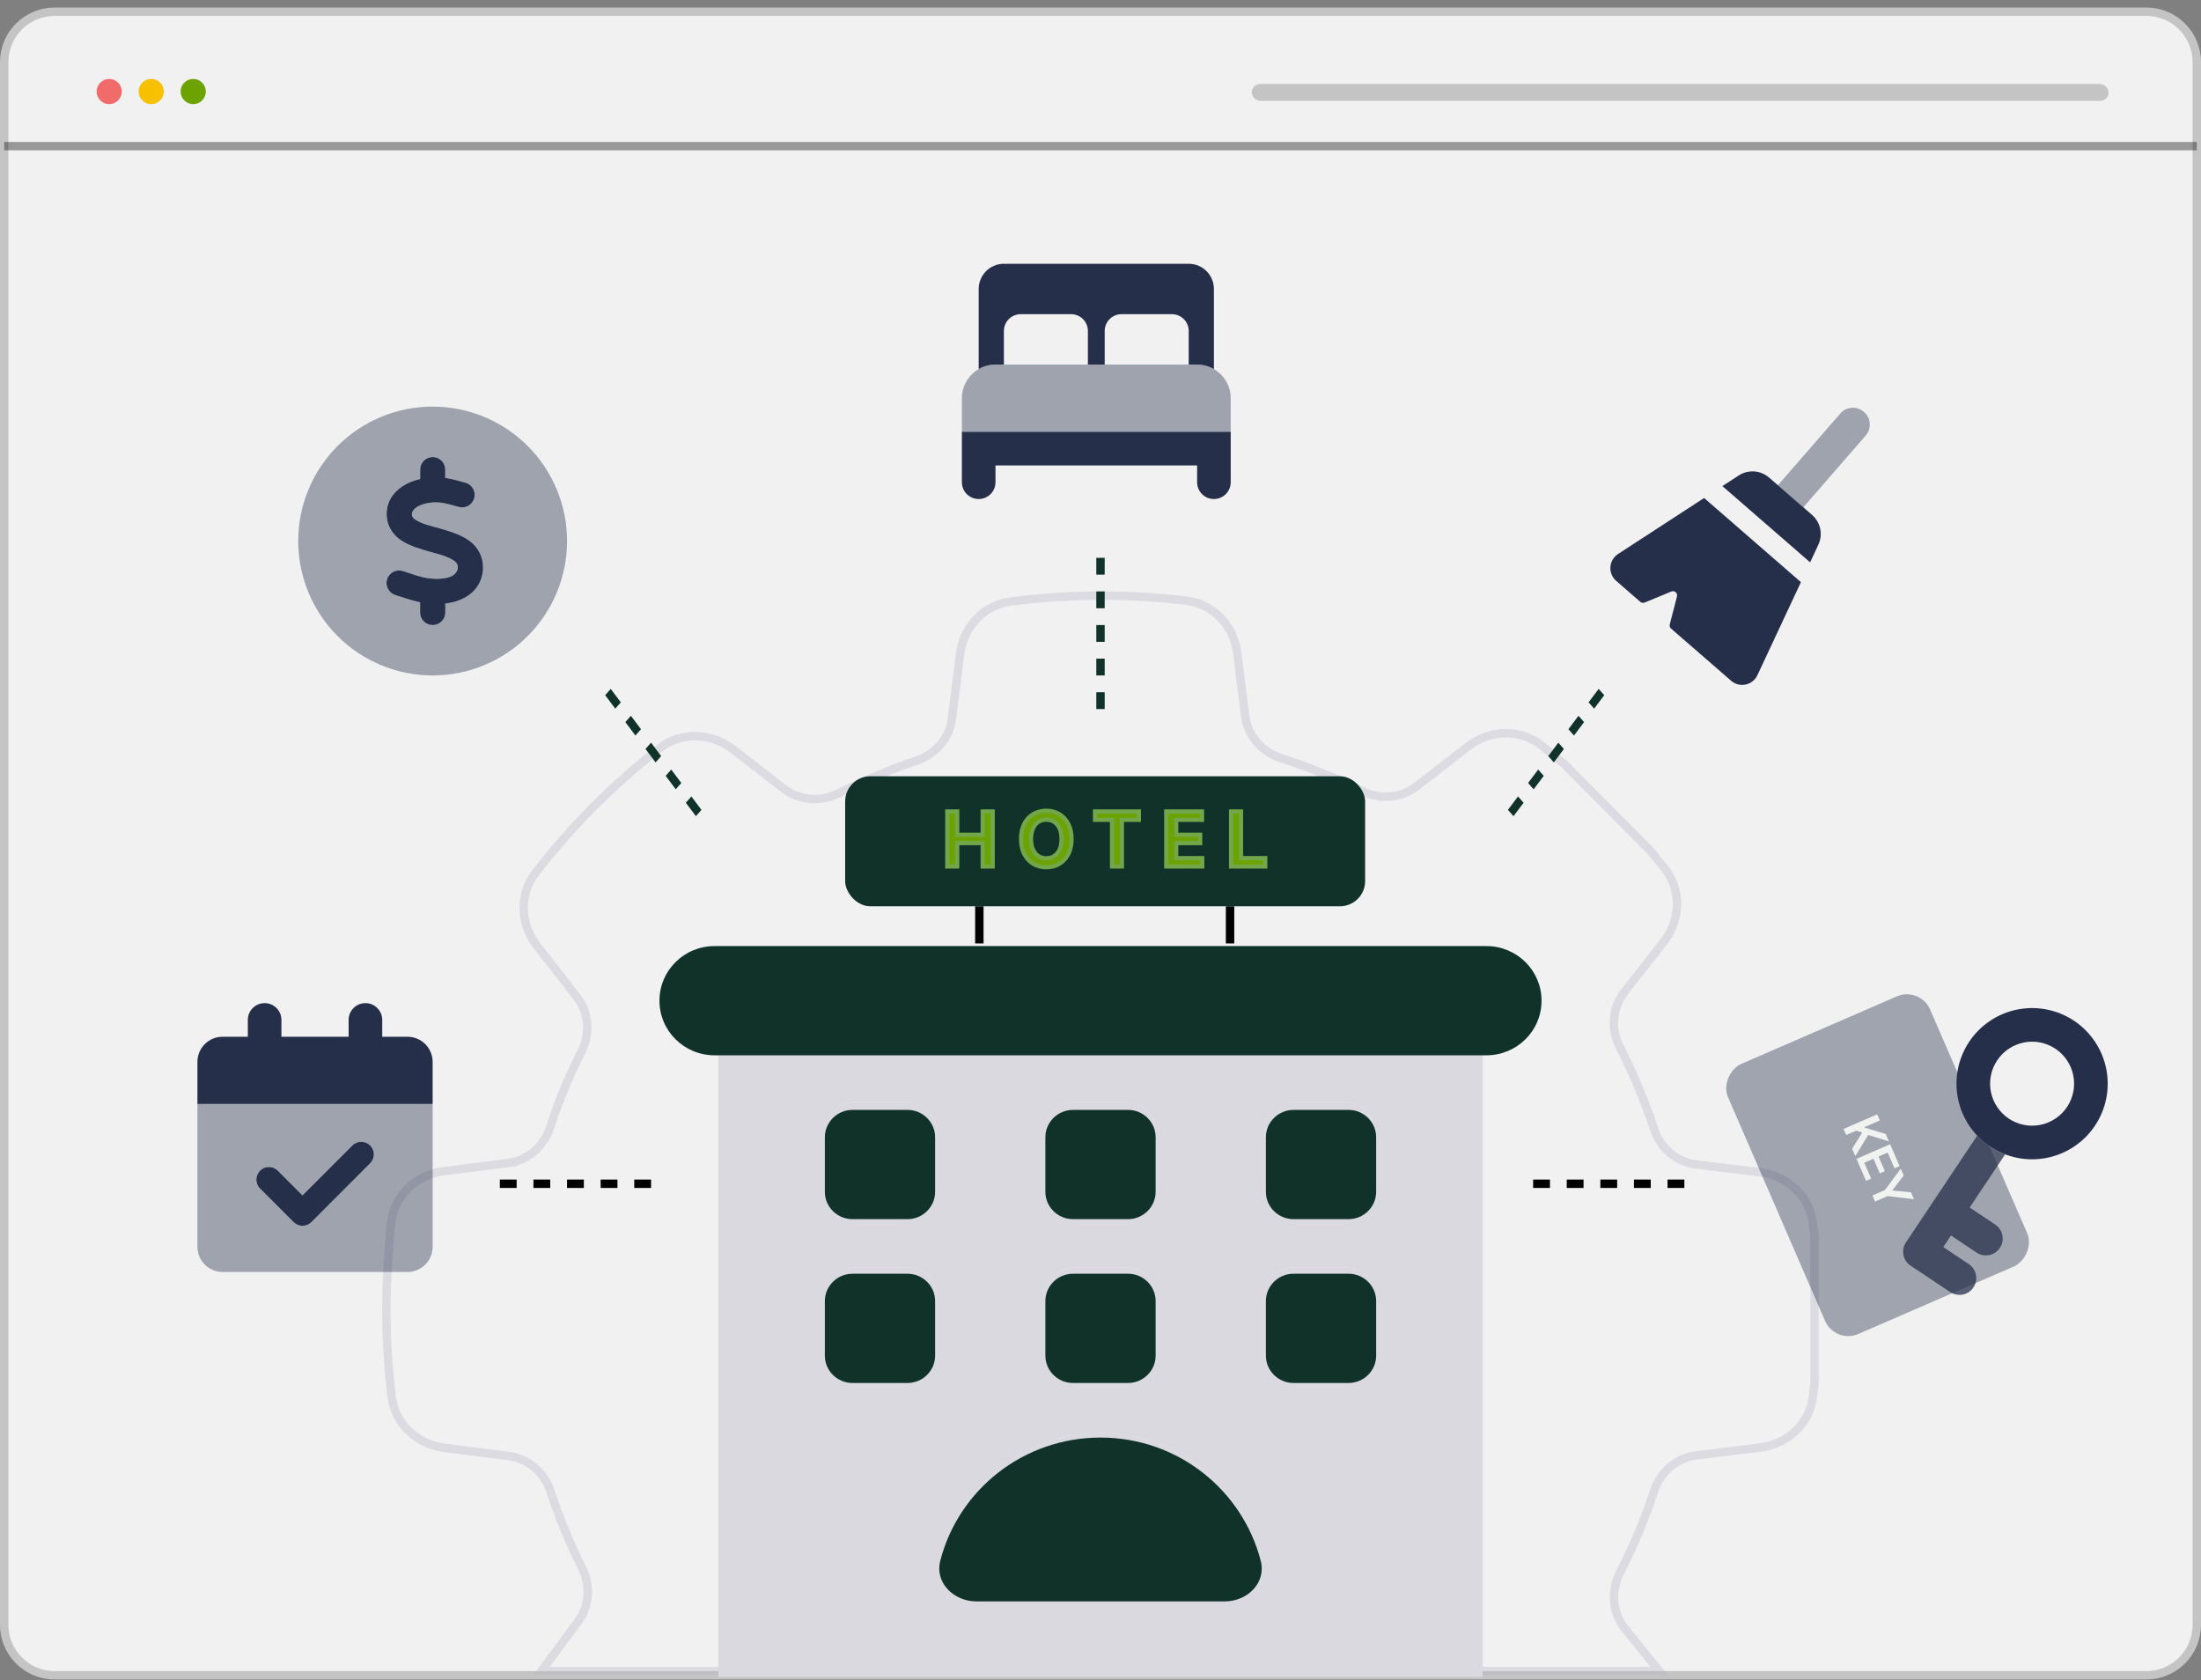 <svg width="262" height="200" viewBox="0 0 262 200" fill="none" xmlns="http://www.w3.org/2000/svg">
<rect x="0" y="0" width="262" height="200" fill="#808080" stroke="none"/>
<path d="M0.5 193.395V7.395C0.5 4.081 3.186 1.395 6.5 1.395H255.5C258.814 1.395 261.5 4.081 261.5 7.395V193.395C261.5 196.708 258.814 199.395 255.5 199.395H6.5C3.186 199.395 0.5 196.708 0.5 193.395Z" fill="#F1F1F2" stroke="#C4C4C4"/>
<path d="M0.5 17.395H261.5" stroke="black" stroke-opacity="0.37"/>
<circle cx="13" cy="10.895" r="1.5" fill="#F26B6B"/>
<circle cx="18" cy="10.895" r="1.5" fill="#F7C000"/>
<circle cx="23" cy="10.895" r="1.5" fill="#6DA300"/>
<rect x="149" y="10" width="102" height="2" rx="1" fill="#C4C4C4"/>
<path opacity="0.36" d="M131.234 70.894C134.597 70.894 137.926 71.094 141.188 71.492H141.19C144.324 71.853 146.72 74.311 147.238 77.431L147.282 77.735L148.22 85.246V85.247C148.514 87.593 150.237 89.512 152.481 90.234H152.482C155.39 91.162 158.223 92.294 160.959 93.584L162.126 94.147C164.191 95.192 166.741 95.054 168.613 93.592L168.614 93.593L174.742 88.852L174.743 88.851C177.326 86.841 180.891 86.701 183.439 88.684C184.367 89.41 185.262 90.137 186.155 90.895L196.4 101.209L198.196 103.396C200.18 105.939 200.065 109.518 198.056 112.085L193.367 118.062L193.364 118.064C191.902 119.959 191.724 122.505 192.812 124.606V124.607C194.407 127.72 195.77 131.001 196.901 134.382V134.383C197.628 136.627 199.557 138.305 201.903 138.598H201.904L209.539 139.531V139.532C212.781 139.94 215.398 142.382 215.803 145.575C215.836 145.857 215.869 146.147 215.902 146.438C215.934 146.718 215.968 146.999 216 147.273V164.551C215.968 164.825 215.935 165.107 215.902 165.388L215.803 166.254C215.442 169.341 212.948 171.731 209.841 172.249L209.539 172.293L201.904 173.228H201.903C199.557 173.52 197.628 175.198 196.901 177.442C195.805 180.82 194.409 184.101 192.812 187.218L192.811 187.222C191.762 189.313 191.896 191.895 193.367 193.765L193.371 193.77L197.51 198.895H64.436L68.737 193.092C70.166 191.229 70.341 188.718 69.289 186.62C67.826 183.704 66.564 180.655 65.533 177.508C64.806 175.264 62.878 173.587 60.532 173.295H60.533L52.898 172.326H52.897C49.654 171.918 47.037 169.476 46.633 166.283C46.2 162.867 46 159.382 46 155.862C46 152.756 46.178 149.697 46.446 146.706L46.567 145.429C46.965 142.342 49.43 139.959 52.527 139.442L52.83 139.398L60.466 138.431L60.465 138.43C62.811 138.137 64.74 136.461 65.467 134.217C66.497 131.071 67.759 128.055 69.223 125.138C70.239 123.111 70.144 120.688 68.8 118.839L68.666 118.662L63.912 112.555L63.911 112.554L63.728 112.31C61.894 109.762 61.847 106.35 63.746 103.886L63.745 103.885C68.04 98.343 73.001 93.365 78.527 89.051L78.526 89.05C81.079 87.064 84.678 87.178 87.257 89.185V89.186L93.285 93.859L93.287 93.861C95.187 95.318 97.738 95.496 99.845 94.411C102.806 92.919 105.931 91.593 109.121 90.533L109.126 90.532C111.331 89.776 113.017 87.892 113.312 85.547L113.311 85.546L114.282 77.836C114.692 74.603 117.109 71.995 120.312 71.592H120.314C123.876 71.127 127.538 70.894 131.234 70.894ZM162.885 155.862C162.885 163.968 159.756 171.752 154.164 177.61L153.615 178.172C147.68 184.089 139.629 187.413 131.234 187.413C122.84 187.413 114.789 184.089 108.854 178.172L108.305 177.61C102.713 171.752 99.584 163.968 99.584 155.862C99.584 147.757 102.713 139.972 108.305 134.114L108.854 133.554C114.789 127.637 122.84 124.313 131.234 124.312C139.629 124.312 147.68 127.637 153.615 133.554C159.551 139.471 162.885 147.495 162.885 155.862ZM163.885 155.862C163.885 147.229 160.444 138.95 154.321 132.846L153.741 132.281C147.679 126.53 139.623 123.312 131.234 123.312C122.846 123.313 114.791 126.531 108.729 132.281L108.147 132.846C102.024 138.95 98.584 147.229 98.584 155.862C98.584 164.496 102.024 172.776 108.147 178.88C114.271 184.984 122.575 188.413 131.234 188.413C139.623 188.413 147.679 185.195 153.741 179.444L154.321 178.88C160.445 172.776 163.885 164.496 163.885 155.862Z" stroke="#B5B5C3"/>
<line x1="182.5" y1="140.895" x2="202.5" y2="140.895" stroke="black" stroke-dasharray="2 2"/>
<line x1="59.5" y1="140.895" x2="79.5" y2="140.895" stroke="black" stroke-dasharray="2 2"/>
<line y1="-0.5" x2="20" y2="-0.5" transform="matrix(0.6 -0.8 -0.661 -0.751 179.5 96.394)" stroke="#113228" stroke-dasharray="2 2"/>
<line y1="-0.5" x2="20" y2="-0.5" transform="matrix(-0.6 -0.8 0.661 -0.751 83.5 96.394)" stroke="#113228" stroke-dasharray="2 2"/>
<line x1="131" y1="84.394" x2="131" y2="64.394" stroke="#113228" stroke-dasharray="2 2"/>
<path d="M98.5 134.458C98.5 132.651 99.963 131.174 101.75 131.174H108.25C110.038 131.174 111.5 132.651 111.5 134.458V141.026C111.5 142.832 110.038 144.31 108.25 144.31H101.75C99.963 144.31 98.5 142.832 98.5 141.026V134.458ZM98.5 154.162C98.5 152.356 99.963 150.878 101.75 150.878H108.25C110.038 150.878 111.5 152.356 111.5 154.162V160.73C111.5 162.536 110.038 164.014 108.25 164.014H101.75C99.963 164.014 98.5 162.536 98.5 160.73V154.162ZM112.109 185.402C114.262 176.884 121.9 170.582 131 170.582C140.1 170.582 147.758 176.884 149.891 185.402C150.561 188.029 148.306 190.287 145.625 190.287H116.375C113.673 190.287 111.439 188.049 112.109 185.402ZM124.5 134.458C124.5 132.651 125.962 131.174 127.75 131.174H134.25C136.037 131.174 137.5 132.651 137.5 134.458V141.026C137.5 142.832 136.037 144.31 134.25 144.31H127.75C125.962 144.31 124.5 142.832 124.5 141.026V134.458ZM124.5 154.162C124.5 152.356 125.962 150.878 127.75 150.878H134.25C136.037 150.878 137.5 152.356 137.5 154.162V160.73C137.5 162.536 136.037 164.014 134.25 164.014H127.75C125.962 164.014 124.5 162.536 124.5 160.73V154.162ZM150.5 134.458C150.5 132.651 151.963 131.174 153.75 131.174H160.25C162.037 131.174 163.5 132.651 163.5 134.458V141.026C163.5 142.832 162.037 144.31 160.25 144.31H153.75C151.963 144.31 150.5 142.832 150.5 141.026V134.458ZM150.5 154.162C150.5 152.356 151.963 150.878 153.75 150.878H160.25C162.037 150.878 163.5 152.356 163.5 154.162V160.73C163.5 162.536 162.037 164.014 160.25 164.014H153.75C151.963 164.014 150.5 162.536 150.5 160.73V154.162Z" fill="#D9D9DF"/>
<path fill-rule="evenodd" clip-rule="evenodd" d="M176.5 199.605V124.605H85.5V199.605H176.5ZM101.75 131.174C99.963 131.174 98.5 132.651 98.5 134.458V141.026C98.5 142.832 99.963 144.31 101.75 144.31H108.25C110.038 144.31 111.5 142.832 111.5 141.026V134.458C111.5 132.651 110.038 131.174 108.25 131.174H101.75ZM101.75 150.878C99.963 150.878 98.5 152.356 98.5 154.162V160.73C98.5 162.536 99.963 164.014 101.75 164.014H108.25C110.038 164.014 111.5 162.536 111.5 160.73V154.162C111.5 152.356 110.038 150.878 108.25 150.878H101.75ZM131 170.582C121.9 170.582 114.262 176.884 112.109 185.402C111.439 188.049 113.673 190.287 116.375 190.287H145.625C148.306 190.287 150.561 188.029 149.891 185.402C147.758 176.884 140.1 170.582 131 170.582ZM127.75 131.174C125.962 131.174 124.5 132.651 124.5 134.458V141.026C124.5 142.832 125.962 144.31 127.75 144.31H134.25C136.037 144.31 137.5 142.832 137.5 141.026V134.458C137.5 132.651 136.037 131.174 134.25 131.174H127.75ZM127.75 150.878C125.962 150.878 124.5 152.356 124.5 154.162V160.73C124.5 162.536 125.962 164.014 127.75 164.014H134.25C136.037 164.014 137.5 162.536 137.5 160.73V154.162C137.5 152.356 136.037 150.878 134.25 150.878H127.75ZM153.75 131.174C151.963 131.174 150.5 132.651 150.5 134.458V141.026C150.5 142.832 151.963 144.31 153.75 144.31H160.25C162.037 144.31 163.5 142.832 163.5 141.026V134.458C163.5 132.651 162.037 131.174 160.25 131.174H153.75ZM153.75 150.878C151.963 150.878 150.5 152.356 150.5 154.162V160.73C150.5 162.536 151.963 164.014 153.75 164.014H160.25C162.037 164.014 163.5 162.536 163.5 160.73V154.162C163.5 152.356 162.037 150.878 160.25 150.878H153.75Z" fill="#D9D9DF"/>
<path d="M85.062 112.605C81.433 112.605 78.5 115.51 78.5 119.105C78.5 122.701 81.433 125.605 85.062 125.605H176.938C180.567 125.605 183.5 122.701 183.5 119.105C183.5 115.51 180.567 112.605 176.938 112.605H85.062ZM101.469 132.105C99.664 132.105 98.188 133.568 98.188 135.355V141.855C98.188 143.643 99.664 145.105 101.469 145.105H108.031C109.836 145.105 111.313 143.643 111.313 141.855V135.355C111.313 133.568 109.836 132.105 108.031 132.105H101.469ZM127.719 132.105C125.914 132.105 124.438 133.568 124.438 135.355V141.855C124.438 143.643 125.914 145.105 127.719 145.105H134.281C136.086 145.105 137.563 143.643 137.563 141.855V135.355C137.563 133.568 136.086 132.105 134.281 132.105H127.719ZM150.688 135.355V141.855C150.688 143.643 152.164 145.105 153.969 145.105H160.531C162.336 145.105 163.813 143.643 163.813 141.855V135.355C163.813 133.568 162.336 132.105 160.531 132.105H153.969C152.164 132.105 150.688 133.568 150.688 135.355ZM101.469 151.605C99.664 151.605 98.188 153.068 98.188 154.855V161.355C98.188 163.143 99.664 164.605 101.469 164.605H108.031C109.836 164.605 111.313 163.143 111.313 161.355V154.855C111.313 153.068 109.836 151.605 108.031 151.605H101.469ZM124.438 154.855V161.355C124.438 163.143 125.914 164.605 127.719 164.605H134.281C136.086 164.605 137.563 163.143 137.563 161.355V154.855C137.563 153.068 136.086 151.605 134.281 151.605H127.719C125.914 151.605 124.438 153.068 124.438 154.855ZM153.969 151.605C152.164 151.605 150.688 153.068 150.688 154.855V161.355C150.688 163.143 152.164 164.605 153.969 164.605H160.531C162.336 164.605 163.813 163.143 163.813 161.355V154.855C163.813 153.068 162.336 151.605 160.531 151.605H153.969ZM145.766 190.605C148.493 190.605 150.749 188.391 150.072 185.771C147.898 177.341 140.188 171.105 131 171.105C121.813 171.105 114.081 177.341 111.928 185.771C111.251 188.371 113.527 190.605 116.234 190.605H145.766Z" fill="#113228"/>
<line x1="116.578" y1="107.869" x2="116.578" y2="112.29" stroke="black"/>
<line x1="146.422" y1="107.869" x2="146.422" y2="112.29" stroke="black"/>
<rect x="100.605" y="92.394" width="61.895" height="15.474" rx="3" fill="#113228"/>
<path d="M112.759 103.131V96.585H113.945V99.356H116.978V96.585H118.167V103.131H116.978V100.35H113.945V103.131H112.759ZM127.555 99.858C127.555 100.563 127.423 101.167 127.159 101.67C126.896 102.171 126.539 102.555 126.085 102.821C125.633 103.087 125.121 103.22 124.547 103.22C123.974 103.22 123.461 103.087 123.007 102.821C122.555 102.552 122.197 102.168 121.933 101.667C121.671 101.164 121.54 100.561 121.54 99.858C121.54 99.153 121.671 98.55 121.933 98.049C122.197 97.546 122.555 97.162 123.007 96.895C123.461 96.629 123.974 96.496 124.547 96.496C125.121 96.496 125.633 96.629 126.085 96.895C126.539 97.162 126.896 97.546 127.159 98.049C127.423 98.55 127.555 99.153 127.555 99.858ZM126.363 99.858C126.363 99.362 126.285 98.943 126.129 98.602C125.976 98.259 125.763 98 125.49 97.826C125.218 97.649 124.903 97.56 124.547 97.56C124.192 97.56 123.877 97.649 123.605 97.826C123.332 98 123.118 98.259 122.962 98.602C122.809 98.943 122.732 99.362 122.732 99.858C122.732 100.355 122.809 100.774 122.962 101.117C123.118 101.458 123.332 101.717 123.605 101.894C123.877 102.069 124.192 102.156 124.547 102.156C124.903 102.156 125.218 102.069 125.49 101.894C125.763 101.717 125.976 101.458 126.129 101.117C126.285 100.774 126.363 100.355 126.363 99.858ZM130.348 97.579V96.585H135.57V97.579H133.547V103.131H132.371V97.579H130.348ZM138.827 103.131V96.585H143.084V97.579H140.013V99.356H142.864V100.35H140.013V102.137H143.11V103.131H138.827ZM146.544 103.131V96.585H147.73V102.137H150.613V103.131H146.544Z" fill="#6DA300"/>
<path d="M112.759 103.131H112.509V103.381H112.759V103.131ZM112.759 96.585V96.335H112.509V96.585H112.759ZM113.945 96.585H114.195V96.335H113.945V96.585ZM113.945 99.356H113.695V99.606H113.945V99.356ZM116.978 99.356V99.606H117.228V99.356H116.978ZM116.978 96.585V96.335H116.728V96.585H116.978ZM118.167 96.585H118.417V96.335H118.167V96.585ZM118.167 103.131V103.381H118.417V103.131H118.167ZM116.978 103.131H116.728V103.381H116.978V103.131ZM116.978 100.35H117.228V100.1H116.978V100.35ZM113.945 100.35V100.1H113.695V100.35H113.945ZM113.945 103.131V103.381H114.195V103.131H113.945ZM112.759 103.131H113.009V96.585H112.759H112.509V103.131H112.759ZM112.759 96.585V96.835H113.945V96.585V96.335H112.759V96.585ZM113.945 96.585H113.695V99.356H113.945H114.195V96.585H113.945ZM113.945 99.356V99.606H116.978V99.356V99.106H113.945V99.356ZM116.978 99.356H117.228V96.585H116.978H116.728V99.356H116.978ZM116.978 96.585V96.835H118.167V96.585V96.335H116.978V96.585ZM118.167 96.585H117.917V103.131H118.167H118.417V96.585H118.167ZM118.167 103.131V102.881H116.978V103.131V103.381H118.167V103.131ZM116.978 103.131H117.228V100.35H116.978H116.728V103.131H116.978ZM116.978 100.35V100.1H113.945V100.35V100.6H116.978V100.35ZM113.945 100.35H113.695V103.131H113.945H114.195V100.35H113.945ZM113.945 103.131V102.881H112.759V103.131V103.381H113.945V103.131ZM127.159 101.67L126.937 101.554L126.937 101.554L127.159 101.67ZM126.085 102.821L125.958 102.605L125.958 102.605L126.085 102.821ZM123.007 102.821L122.879 103.036L122.88 103.036L123.007 102.821ZM121.933 101.667L121.711 101.783L121.712 101.784L121.933 101.667ZM121.933 98.049L121.712 97.933L121.712 97.933L121.933 98.049ZM123.007 96.895L122.88 96.68L122.88 96.68L123.007 96.895ZM126.085 96.895L125.958 97.111L125.958 97.111L126.085 96.895ZM127.159 98.049L126.937 98.165L126.937 98.166L127.159 98.049ZM126.129 98.602L125.901 98.704L125.902 98.706L126.129 98.602ZM125.49 97.826L125.354 98.035L125.355 98.036L125.49 97.826ZM123.605 97.826L123.739 98.036L123.741 98.035L123.605 97.826ZM122.962 98.602L122.734 98.499L122.734 98.499L122.962 98.602ZM122.962 101.117L122.734 101.219L122.735 101.221L122.962 101.117ZM123.605 101.894L123.469 102.104L123.47 102.105L123.605 101.894ZM125.49 101.894L125.625 102.105L125.626 102.104L125.49 101.894ZM126.129 101.117L125.902 101.014L125.901 101.015L126.129 101.117ZM127.555 99.858H127.305C127.305 100.532 127.179 101.095 126.937 101.554L127.159 101.67L127.38 101.787C127.667 101.24 127.805 100.594 127.805 99.858H127.555ZM127.159 101.67L126.937 101.554C126.695 102.017 126.369 102.364 125.958 102.605L126.085 102.821L126.211 103.036C126.708 102.745 127.098 102.325 127.38 101.786L127.159 101.67ZM126.085 102.821L125.958 102.605C125.548 102.847 125.08 102.97 124.547 102.97V103.22V103.47C125.161 103.47 125.718 103.327 126.212 103.036L126.085 102.821ZM124.547 103.22V102.97C124.015 102.97 123.546 102.847 123.133 102.605L123.007 102.821L122.88 103.036C123.376 103.327 123.934 103.47 124.547 103.47V103.22ZM123.007 102.821L123.135 102.606C122.726 102.363 122.399 102.014 122.154 101.55L121.933 101.667L121.712 101.784C121.996 102.322 122.385 102.742 122.879 103.036L123.007 102.821ZM121.933 101.667L122.155 101.552C121.915 101.092 121.79 100.531 121.79 99.858H121.54H121.29C121.29 100.592 121.427 101.237 121.711 101.783L121.933 101.667ZM121.54 99.858H121.79C121.79 99.183 121.915 98.622 122.155 98.165L121.933 98.049L121.712 97.933C121.427 98.478 121.29 99.122 121.29 99.858H121.54ZM121.933 98.049L122.154 98.165C122.399 97.7 122.726 97.352 123.134 97.111L123.007 96.895L122.88 96.68C122.385 96.972 121.996 97.392 121.712 97.933L121.933 98.049ZM123.007 96.895L123.133 97.111C123.546 96.869 124.015 96.746 124.547 96.746V96.496V96.246C123.934 96.246 123.376 96.389 122.88 96.68L123.007 96.895ZM124.547 96.496V96.746C125.08 96.746 125.548 96.869 125.958 97.111L126.085 96.895L126.212 96.68C125.718 96.389 125.161 96.246 124.547 96.246V96.496ZM126.085 96.895L125.958 97.111C126.368 97.352 126.695 97.7 126.937 98.165L127.159 98.049L127.38 97.934C127.098 97.392 126.709 96.972 126.211 96.68L126.085 96.895ZM127.159 98.049L126.937 98.166C127.179 98.623 127.305 99.184 127.305 99.858H127.555H127.805C127.805 99.122 127.667 98.477 127.38 97.933L127.159 98.049ZM126.363 99.858H126.613C126.613 99.337 126.531 98.881 126.357 98.498L126.129 98.602L125.902 98.706C126.039 99.005 126.113 99.386 126.113 99.858H126.363ZM126.129 98.602L126.358 98.5C126.188 98.12 125.945 97.82 125.625 97.615L125.49 97.826L125.355 98.036C125.581 98.18 125.764 98.398 125.901 98.704L126.129 98.602ZM125.49 97.826L125.626 97.616C125.309 97.41 124.947 97.31 124.547 97.31V97.56V97.81C124.86 97.81 125.126 97.887 125.354 98.035L125.49 97.826ZM124.547 97.56V97.31C124.148 97.31 123.786 97.41 123.469 97.616L123.605 97.826L123.741 98.035C123.969 97.887 124.235 97.81 124.547 97.81V97.56ZM123.605 97.826L123.47 97.615C123.15 97.82 122.907 98.119 122.734 98.499L122.962 98.602L123.19 98.705C123.329 98.399 123.514 98.181 123.739 98.036L123.605 97.826ZM122.962 98.602L122.734 98.499C122.562 98.881 122.482 99.337 122.482 99.858H122.732H122.982C122.982 99.386 123.055 99.005 123.19 98.705L122.962 98.602ZM122.732 99.858H122.482C122.482 100.379 122.562 100.836 122.734 101.219L122.962 101.117L123.19 101.015C123.055 100.713 122.982 100.33 122.982 99.858H122.732ZM122.962 101.117L122.735 101.221C122.907 101.599 123.15 101.897 123.469 102.104L123.605 101.894L123.741 101.684C123.514 101.537 123.328 101.318 123.19 101.014L122.962 101.117ZM123.605 101.894L123.47 102.105C123.787 102.308 124.149 102.406 124.547 102.406V102.156V101.906C124.234 101.906 123.968 101.83 123.739 101.683L123.605 101.894ZM124.547 102.156V102.406C124.946 102.406 125.308 102.308 125.625 102.105L125.49 101.894L125.355 101.683C125.127 101.83 124.86 101.906 124.547 101.906V102.156ZM125.49 101.894L125.626 102.104C125.945 101.897 126.187 101.598 126.357 101.22L126.129 101.117L125.901 101.015C125.765 101.319 125.581 101.537 125.354 101.684L125.49 101.894ZM126.129 101.117L126.357 101.221C126.531 100.837 126.613 100.379 126.613 99.858H126.363H126.113C126.113 100.33 126.039 100.712 125.902 101.014L126.129 101.117ZM130.348 97.579H130.098V97.829H130.348V97.579ZM130.348 96.585V96.335H130.098V96.585H130.348ZM135.57 96.585H135.82V96.335H135.57V96.585ZM135.57 97.579V97.829H135.82V97.579H135.57ZM133.547 97.579V97.329H133.297V97.579H133.547ZM133.547 103.131V103.381H133.797V103.131H133.547ZM132.371 103.131H132.121V103.381H132.371V103.131ZM132.371 97.579H132.621V97.329H132.371V97.579ZM130.348 97.579H130.598V96.585H130.348H130.098V97.579H130.348ZM130.348 96.585V96.835H135.57V96.585V96.335H130.348V96.585ZM135.57 96.585H135.32V97.579H135.57H135.82V96.585H135.57ZM135.57 97.579V97.329H133.547V97.579V97.829H135.57V97.579ZM133.547 97.579H133.297V103.131H133.547H133.797V97.579H133.547ZM133.547 103.131V102.881H132.371V103.131V103.381H133.547V103.131ZM132.371 103.131H132.621V97.579H132.371H132.121V103.131H132.371ZM132.371 97.579V97.329H130.348V97.579V97.829H132.371V97.579ZM138.827 103.131H138.577V103.381H138.827V103.131ZM138.827 96.585V96.335H138.577V96.585H138.827ZM143.084 96.585H143.334V96.335H143.084V96.585ZM143.084 97.579V97.829H143.334V97.579H143.084ZM140.013 97.579V97.329H139.763V97.579H140.013ZM140.013 99.356H139.763V99.606H140.013V99.356ZM142.864 99.356H143.114V99.106H142.864V99.356ZM142.864 100.35V100.6H143.114V100.35H142.864ZM140.013 100.35V100.1H139.763V100.35H140.013ZM140.013 102.137H139.763V102.387H140.013V102.137ZM143.11 102.137H143.36V101.887H143.11V102.137ZM143.11 103.131V103.381H143.36V103.131H143.11ZM138.827 103.131H139.077V96.585H138.827H138.577V103.131H138.827ZM138.827 96.585V96.835H143.084V96.585V96.335H138.827V96.585ZM143.084 96.585H142.834V97.579H143.084H143.334V96.585H143.084ZM143.084 97.579V97.329H140.013V97.579V97.829H143.084V97.579ZM140.013 97.579H139.763V99.356H140.013H140.263V97.579H140.013ZM140.013 99.356V99.606H142.864V99.356V99.106H140.013V99.356ZM142.864 99.356H142.614V100.35H142.864H143.114V99.356H142.864ZM142.864 100.35V100.1H140.013V100.35V100.6H142.864V100.35ZM140.013 100.35H139.763V102.137H140.013H140.263V100.35H140.013ZM140.013 102.137V102.387H143.11V102.137V101.887H140.013V102.137ZM143.11 102.137H142.86V103.131H143.11H143.36V102.137H143.11ZM143.11 103.131V102.881H138.827V103.131V103.381H143.11V103.131ZM146.544 103.131H146.294V103.381H146.544V103.131ZM146.544 96.585V96.335H146.294V96.585H146.544ZM147.73 96.585H147.98V96.335H147.73V96.585ZM147.73 102.137H147.48V102.387H147.73V102.137ZM150.613 102.137H150.863V101.887H150.613V102.137ZM150.613 103.131V103.381H150.863V103.131H150.613ZM146.544 103.131H146.794V96.585H146.544H146.294V103.131H146.544ZM146.544 96.585V96.835H147.73V96.585V96.335H146.544V96.585ZM147.73 96.585H147.48V102.137H147.73H147.98V96.585H147.73ZM147.73 102.137V102.387H150.613V102.137V101.887H147.73V102.137ZM150.613 102.137H150.363V103.131H150.613H150.863V102.137H150.613ZM150.613 103.131V102.881H146.544V103.131V103.381H150.613V103.131Z" fill="#71A64B"/>
<g opacity="0.4">
<rect x="228.555" y="117.395" width="35.034" height="26.221" rx="3" transform="rotate(66.542 228.555 117.395)" fill="#252F4A"/>
<path d="M219.449 134.369L223.452 132.632L223.767 133.357L221.927 134.155L221.949 134.204L224.466 134.968L224.85 135.853L222.382 135.084L220.853 137.604L220.475 136.732L221.672 134.793L220.956 134.577L219.764 135.094L219.449 134.369ZM220.994 137.929L224.997 136.192L226.127 138.795L225.519 139.059L224.704 137.181L223.617 137.652L224.373 139.396L223.766 139.659L223.009 137.916L221.916 138.39L222.738 140.284L222.13 140.548L220.994 137.929ZM226.257 139.096L226.613 139.915L225.267 141.663L225.284 141.702L227.479 141.913L227.835 142.732L224.693 142.365L223.2 143.013L222.886 142.289L224.379 141.641L226.257 139.096Z" fill="#F1F6ED"/>
</g>
<path opacity="0.75" d="M226.583 149.371C226.683 149.874 226.973 150.339 227.435 150.642L232.139 153.783C232.595 154.087 233.137 154.183 233.64 154.083C234.142 153.983 234.607 153.693 234.91 153.231C235.523 152.312 235.275 151.067 234.357 150.454L231.321 148.427L232.238 147.052L235.282 149.084C236.201 149.698 237.445 149.45 238.058 148.531C238.672 147.612 238.424 146.368 237.505 145.754L234.462 143.722L238.687 137.393C237.425 136.912 236.285 136.151 235.357 135.17L226.883 147.871C226.572 148.328 226.482 148.869 226.583 149.371Z" fill="#252F4A"/>
<path d="M240.917 124.08C242.217 123.82 243.568 124.088 244.67 124.825C245.773 125.561 246.539 126.705 246.798 128.006C247.057 129.306 246.789 130.657 246.053 131.759C245.316 132.862 244.172 133.627 242.872 133.887C241.571 134.146 240.221 133.878 239.118 133.142C238.015 132.405 237.25 131.261 236.991 129.961C236.731 128.66 236.999 127.31 237.736 126.207C238.472 125.104 239.616 124.339 240.917 124.08ZM243.653 137.81C245.994 137.343 248.054 135.966 249.379 133.98C250.705 131.995 251.187 129.565 250.721 127.224C250.254 124.883 248.877 122.823 246.891 121.498C244.906 120.173 242.476 119.69 240.135 120.157C237.794 120.623 235.734 122.001 234.409 123.986C233.084 125.971 232.601 128.401 233.068 130.742C233.534 133.083 234.912 135.143 236.897 136.468C238.882 137.794 241.313 138.276 243.653 137.81Z" fill="#252F4A"/>
<g clip-path="url(#clip0_5657_3728)">
<path opacity="0.4" d="M211.637 57.758C212.645 58.634 213.652 59.51 214.659 60.385L222.082 51.847C222.442 51.434 222.606 50.908 222.57 50.397C222.534 49.886 222.305 49.388 221.885 49.029C221.466 48.67 220.94 48.5 220.429 48.536C219.917 48.571 219.42 48.8 219.061 49.22L211.637 57.758Z" fill="#252F4A"/>
<path d="M210.582 56.841C209.568 55.959 208.102 55.861 206.975 56.592L205.027 57.855L215.472 66.931L216.453 64.826C217.02 63.615 216.712 62.171 215.705 61.289L210.582 56.835L210.582 56.841ZM202.852 59.273L192.598 65.947C191.993 66.341 191.647 67.035 191.697 67.758C191.734 68.288 191.981 68.778 192.375 69.127L195.257 71.632C195.397 71.754 195.6 71.79 195.776 71.715L198.949 70.403C199.333 70.245 199.727 70.593 199.623 70.989L198.765 74.313C198.715 74.498 198.778 74.688 198.919 74.816L206.075 81.033C206.476 81.38 206.995 81.551 207.525 81.514C208.248 81.463 208.888 81.024 209.193 80.37L214.377 69.288L202.852 59.273Z" fill="#252F4A"/>
</g>
<g clip-path="url(#clip1_5657_3728)">
<path opacity="0.4" d="M114.5 47.395C114.5 45.913 115.306 44.62 116.5 43.932C117.088 43.594 117.769 43.395 118.5 43.395H119.5H129.5H131.5H141.5H142.5C143.231 43.395 143.913 43.588 144.5 43.932C145.694 44.626 146.5 45.913 146.5 47.395V49.395V51.395H144.5H116.5H114.5V49.395V47.395Z" fill="#252F4A"/>
<path d="M116.5 34.395C116.5 32.738 117.844 31.395 119.5 31.395H141.5C143.156 31.395 144.5 32.738 144.5 34.395V43.932C143.913 43.594 143.231 43.395 142.5 43.395H141.5V39.395C141.5 38.288 140.606 37.395 139.5 37.395H133.5C132.394 37.395 131.5 38.288 131.5 39.395V43.395H129.5V39.395C129.5 38.288 128.606 37.395 127.5 37.395H121.5C120.394 37.395 119.5 38.288 119.5 39.395V43.395H118.5C117.769 43.395 117.088 43.588 116.5 43.932V34.395ZM116.5 51.395H144.5H146.5V53.395V57.395C146.5 58.501 145.606 59.395 144.5 59.395C143.394 59.395 142.5 58.501 142.5 57.395V55.395H118.5V57.395C118.5 58.501 117.606 59.395 116.5 59.395C115.394 59.395 114.5 58.501 114.5 57.395V53.395V51.395H116.5Z" fill="#252F4A"/>
</g>
<g clip-path="url(#clip2_5657_3728)">
<path opacity="0.4" d="M35.5 64.394C35.5 68.638 37.186 72.708 40.186 75.708C43.187 78.709 47.257 80.394 51.5 80.394C55.743 80.394 59.813 78.709 62.814 75.708C65.814 72.708 67.5 68.638 67.5 64.394C67.5 60.151 65.814 56.081 62.814 53.081C59.813 50.08 55.743 48.395 51.5 48.395C47.257 48.395 43.187 50.08 40.186 53.081C37.186 56.081 35.5 60.151 35.5 64.394ZM46 69.394C46 69.238 46.025 69.082 46.075 68.926C46.337 68.138 47.181 67.713 47.969 67.969C48.144 68.026 48.319 68.088 48.494 68.144C49.281 68.413 50.081 68.682 50.888 68.807C52.069 68.982 53.013 68.876 53.631 68.626C54.469 68.288 54.856 67.301 54.044 66.745C53.344 66.263 52.475 66.032 51.644 65.807C51.487 65.763 51.331 65.726 51.175 65.676C50.125 65.382 48.819 65.007 47.831 64.376C46.475 63.513 45.788 62.063 46.081 60.463C46.362 58.944 47.538 57.938 48.788 57.401C49.169 57.238 49.575 57.107 50.006 57.007V55.888C50.006 55.057 50.675 54.388 51.506 54.388C52.337 54.388 53.006 55.057 53.006 55.888V56.876C53.681 56.957 54.356 57.151 55.019 57.338C55.15 57.376 55.275 57.413 55.406 57.444C56.206 57.663 56.675 58.495 56.456 59.288C56.237 60.082 55.406 60.557 54.612 60.332C54.506 60.301 54.4 60.27 54.288 60.245C53.8 60.107 53.312 59.969 52.819 59.876C51.906 59.701 50.844 59.782 49.981 60.151C49.212 60.482 48.587 61.288 49.456 61.844C50.138 62.282 50.969 62.507 51.756 62.719C51.919 62.763 52.081 62.807 52.244 62.851C53.325 63.157 54.712 63.551 55.75 64.263C57.1 65.188 57.731 66.688 57.431 68.301C57.144 69.857 56.062 70.876 54.763 71.401C54.219 71.62 53.631 71.757 53.013 71.832V72.888C53.013 73.719 52.344 74.388 51.513 74.388C50.681 74.388 50.013 73.719 50.013 72.888V71.682C49.006 71.457 48.019 71.132 47.044 70.813C46.4 70.613 46 70.026 46 69.394Z" fill="#252F4A"/>
<path d="M51.501 54.395C52.332 54.395 53.001 55.063 53.001 55.895V56.882C53.807 56.982 54.614 57.232 55.401 57.451C56.201 57.669 56.67 58.501 56.451 59.294C56.232 60.088 55.401 60.563 54.607 60.338C54.014 60.176 53.42 59.995 52.814 59.882C51.901 59.707 50.839 59.788 49.976 60.157C49.207 60.488 48.582 61.294 49.451 61.851C50.276 62.376 51.307 62.594 52.239 62.857C53.32 63.163 54.707 63.557 55.745 64.269C57.095 65.195 57.726 66.695 57.426 68.307C57.139 69.863 56.057 70.882 54.757 71.407C54.214 71.626 53.626 71.763 53.007 71.838V72.894C53.007 73.726 52.339 74.394 51.507 74.394C50.676 74.394 50.007 73.726 50.007 72.894V71.688C49.001 71.463 48.014 71.138 47.039 70.82C46.251 70.557 45.826 69.713 46.082 68.926C46.339 68.138 47.189 67.713 47.976 67.969C48.926 68.282 49.907 68.657 50.895 68.807C52.076 68.982 53.02 68.876 53.639 68.626C54.476 68.288 54.864 67.301 54.051 66.745C53.214 66.176 52.145 65.951 51.182 65.676C50.132 65.382 48.826 65.007 47.839 64.376C46.482 63.513 45.795 62.063 46.089 60.463C46.37 58.944 47.545 57.938 48.795 57.401C49.176 57.238 49.582 57.107 50.014 57.007V55.895C50.014 55.063 50.682 54.395 51.514 54.395H51.501Z" fill="#252F4A"/>
</g>
<g clip-path="url(#clip3_5657_3728)">
<path opacity="0.4" d="M23.5 131.395H51.5V148.395C51.5 150.051 50.156 151.395 48.5 151.395H26.5C24.844 151.395 23.5 150.051 23.5 148.395V131.395ZM30.938 139.332C30.35 139.92 30.35 140.87 30.938 141.451L34.938 145.451C35.231 145.745 35.612 145.888 36 145.888C36.388 145.888 36.769 145.745 37.062 145.451L44.062 138.457C44.65 137.87 44.65 136.92 44.062 136.338C43.475 135.757 42.525 135.751 41.944 136.338L36.006 142.276L33.069 139.338C32.481 138.751 31.531 138.751 30.95 139.338L30.938 139.332Z" fill="#252F4A"/>
<path d="M31.5 119.395C30.394 119.395 29.5 120.288 29.5 121.395V123.395H26.5C24.844 123.395 23.5 124.738 23.5 126.395V131.395H51.5V126.395C51.5 124.738 50.156 123.395 48.5 123.395H45.5V121.395C45.5 120.288 44.606 119.395 43.5 119.395C42.394 119.395 41.5 120.288 41.5 121.395V123.395H33.5V121.395C33.5 120.288 32.606 119.395 31.5 119.395ZM44.062 138.457C44.65 137.87 44.65 136.92 44.062 136.338C43.475 135.757 42.525 135.751 41.944 136.338L36.006 142.276L33.069 139.338C32.481 138.751 31.531 138.751 30.95 139.338C30.369 139.926 30.363 140.876 30.95 141.457L34.95 145.457C35.538 146.045 36.487 146.045 37.069 145.457L44.062 138.457Z" fill="#252F4A"/>
</g>
<defs>
<clipPath id="clip0_5657_3728">
<rect width="32" height="32" fill="white" transform="translate(190.5 50.625) rotate(-3.995)"/>
</clipPath>
<clipPath id="clip1_5657_3728">
<rect width="32" height="32" fill="white" transform="translate(114.5 29.395)"/>
</clipPath>
<clipPath id="clip2_5657_3728">
<rect width="32" height="32" fill="white" transform="translate(35.5 48.395)"/>
</clipPath>
<clipPath id="clip3_5657_3728">
<rect width="28" height="32" fill="white" transform="translate(23.5 119.395)"/>
</clipPath>
</defs>
</svg>
